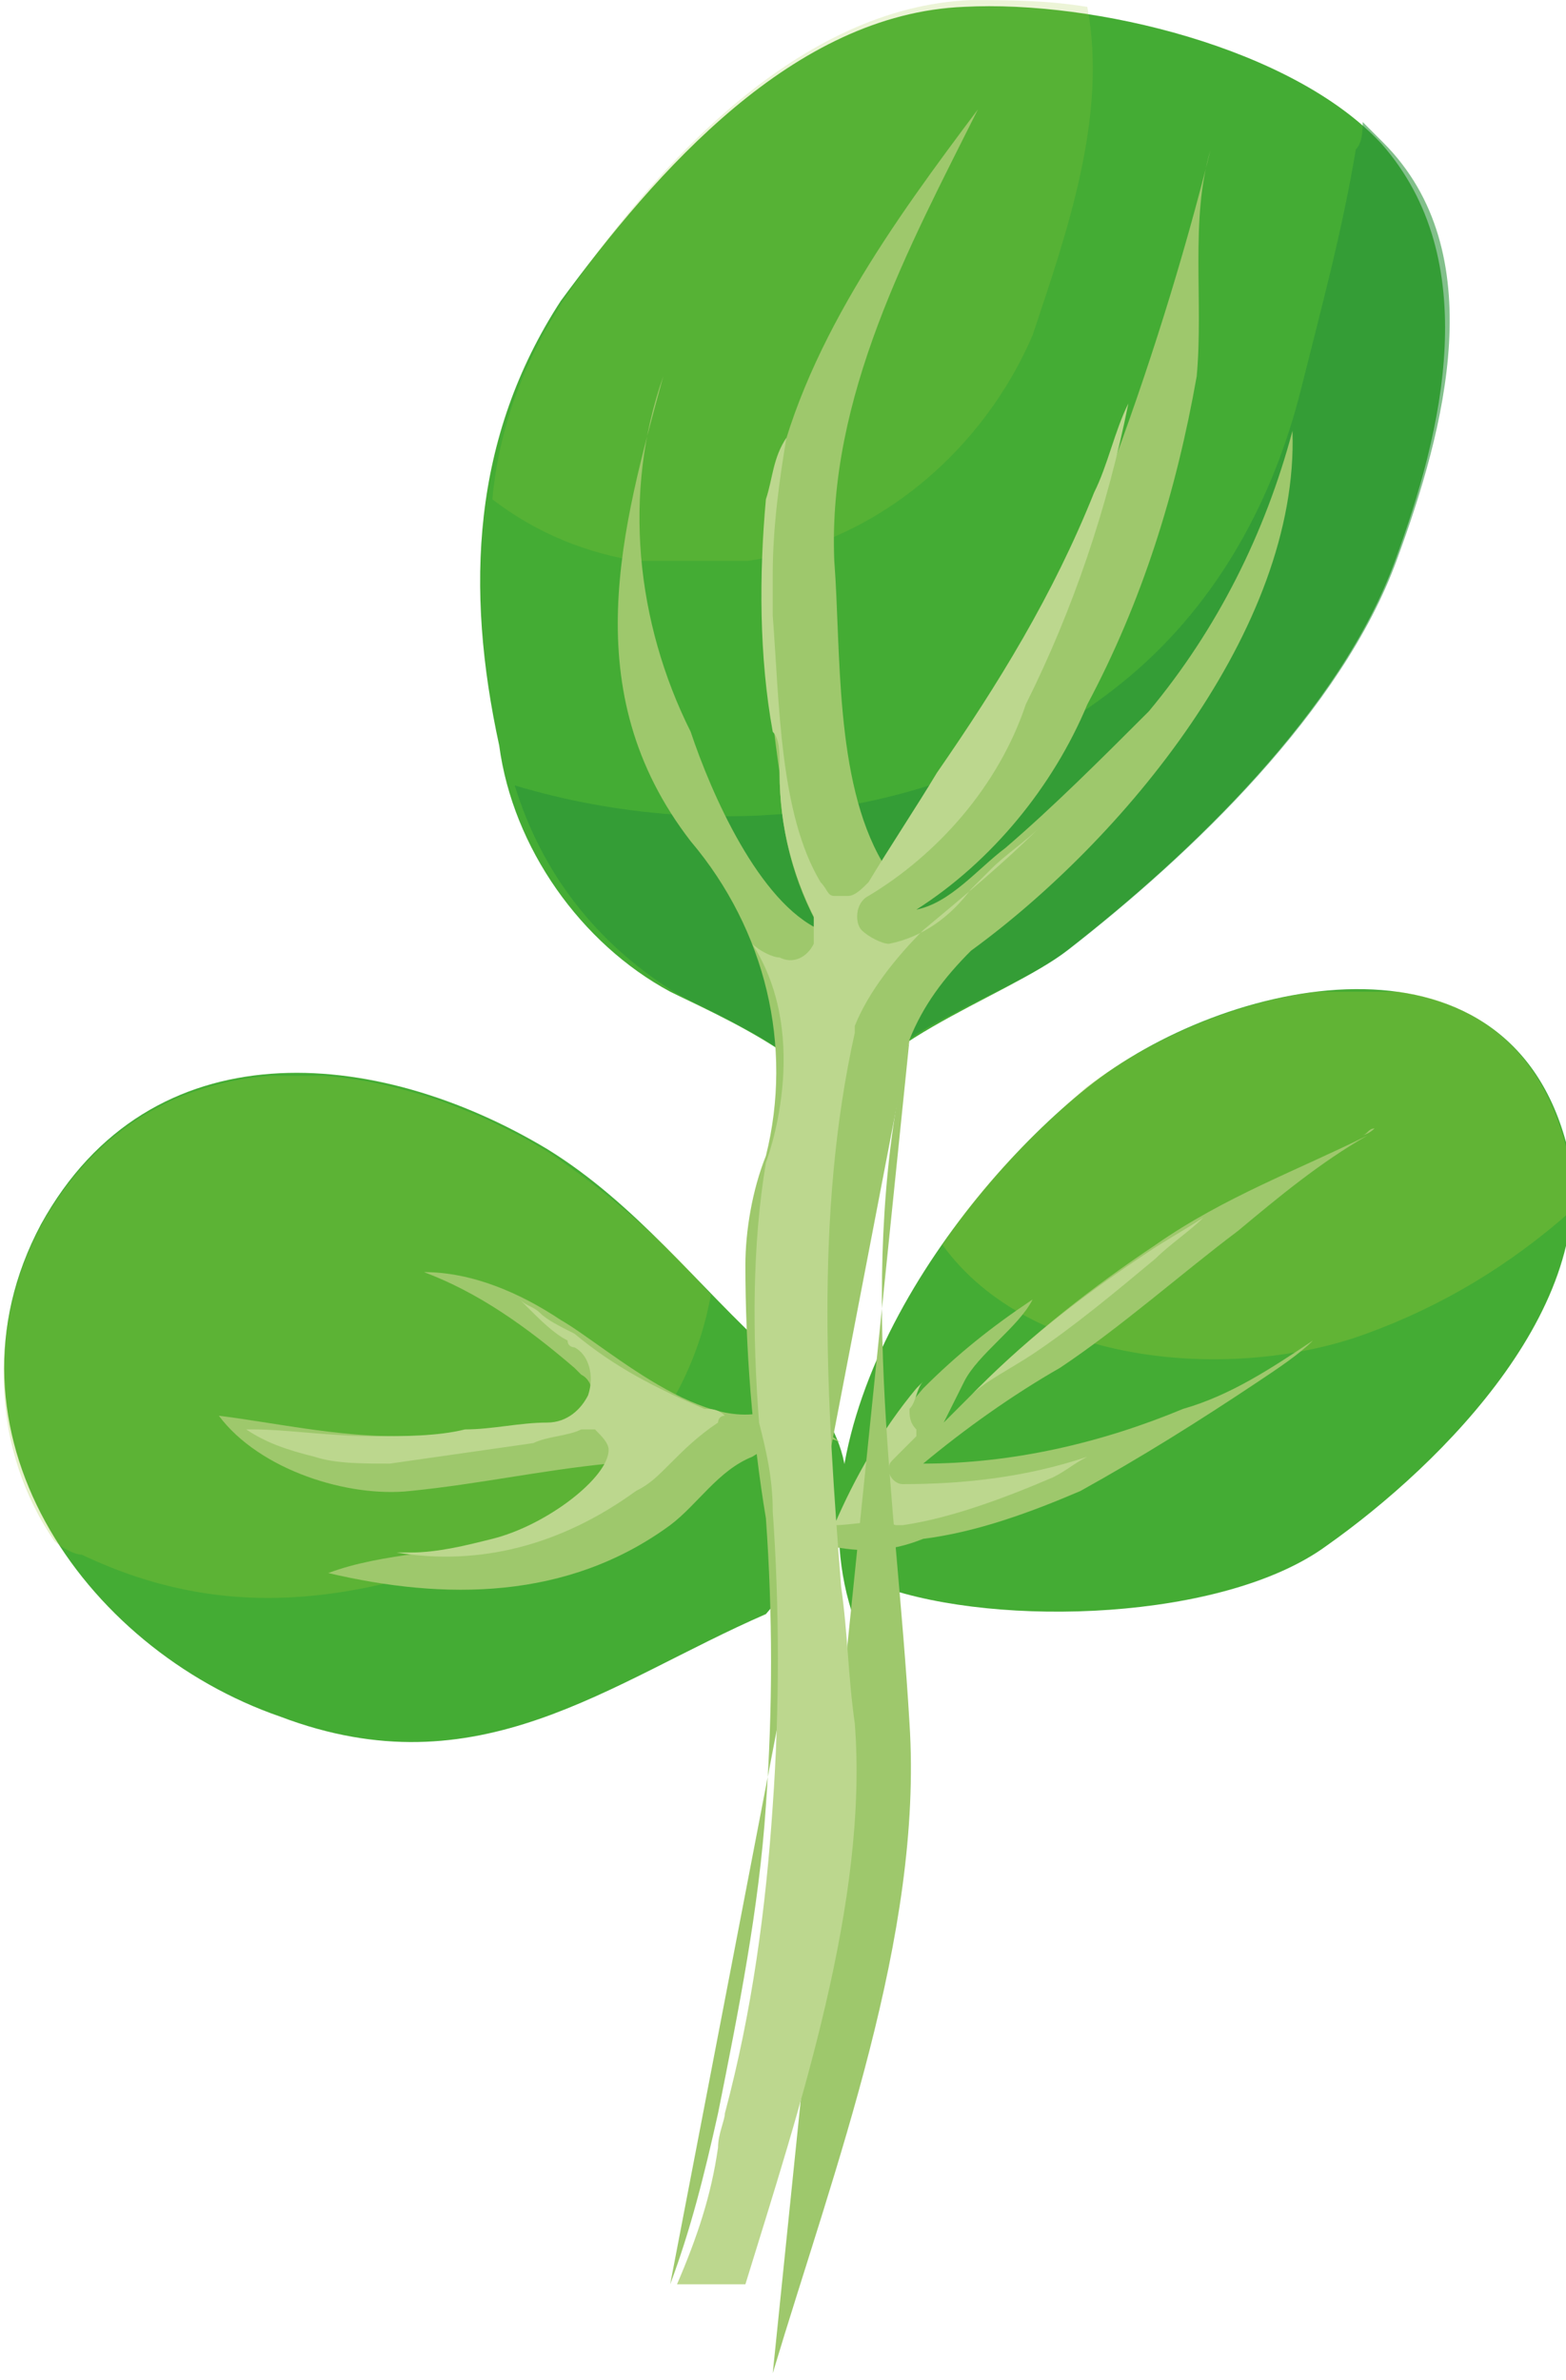 <?xml version="1.0" encoding="utf-8"?>
<!-- Generator: Adobe Illustrator 27.5.0, SVG Export Plug-In . SVG Version: 6.00 Build 0)  -->
<svg version="1.1" id="Calque_1" xmlns="http://www.w3.org/2000/svg" xmlns:xlink="http://www.w3.org/1999/xlink" x="0px" y="0px"
	 viewBox="0 0 22.9 34.8" style="enable-background:new 0 0 22.9 34.8;" xml:space="preserve">
<style type="text/css">
	.st0{fill:#44AC34;}
	.st1{opacity:0.26;}
	.st2{clip-path:url(#SVGID_00000076576395682252444950000005755092997977680264_);}
	.st3{fill:#A2C738;}
	.st4{opacity:0.32;}
	.st5{clip-path:url(#SVGID_00000103243663292532196850000003850065587475548852_);}
	.st6{fill:#9EC86C;}
	.st7{fill:#BCD78E;}
	.st8{opacity:0.2;}
	.st9{clip-path:url(#SVGID_00000026148856137020296930000003292638943596507551_);}
	.st10{fill:#279237;}
	.st11{opacity:0.58;}
	.st12{clip-path:url(#SVGID_00000029748825895491929180000015442757856016787355_);}
	.st13{fill:none;}
</style>
<path id="Tracé_2163_00000117677196271404413070000000242642198912446382_" class="st0" d="M12.3,22.3c0.3-1.1-0.3-1.8-1-2.5
	c-1.1-1-2-2.2-3.3-3c-2.5-1.5-5.8-1.8-7.4,1.1c-1.6,3,0.6,6.2,3.5,7.2c2.9,1.1,4.8-0.5,7.1-1.5L12.3,22.3z"/>
<g id="Groupe_1199_00000105398212358681510410000017720019859132677536_" transform="translate(25.295 20.231)" class="st1">
	<g id="Groupe_1198_00000132799079507836202140000017249134438268094858_">
		<g>
			<defs>
				<rect id="SVGID_1_" x="-25.3" y="-4.5" width="10.4" height="7.7"/>
			</defs>
			<clipPath id="SVGID_00000137100136325846251720000014259410214871123897_">
				<use xlink:href="#SVGID_1_"  style="overflow:visible;"/>
			</clipPath>
			
				<g id="Groupe_1197_00000096767535140547764860000010672314312069392302_" style="clip-path:url(#SVGID_00000137100136325846251720000014259410214871123897_);">
				<path id="Tracé_2164_00000132073474443172659200000007000751655412198574_" class="st3" d="M-14.9-1.3
					c-0.7-0.8-1.5-1.5-2.4-2.1c-2.5-1.5-5.8-1.8-7.4,1.1c-0.8,1.5-0.7,3.3,0.2,4.6c0.1,0.1,0.3,0.2,0.4,0.2c2.1,1,4,0.7,6.1-0.1
					C-16.4,1.8-15.2,0.4-14.9-1.3"/>
			</g>
		</g>
	</g>
</g>
<path id="Tracé_2165_00000062169903646713041600000002707195964079412880_" class="st0" d="M12.5,23.7c-1-2.8,1.4-6.2,3.4-7.8
	s6.1-2.5,7,0.8c0.6,2.3-1.8,4.7-3.5,5.9c-1.5,1.1-4.8,1.2-6.5,0.6L12.5,23.7z"/>
<g id="Groupe_1202_00000013159258761395660120000009158530154138241684_" transform="translate(23.381 0)" class="st4">
	<g id="Groupe_1201_00000135652029135575442090000000389304464788908422_">
		<g>
			<defs>
				<rect id="SVGID_00000146463471579253935510000000553516098215979407_" x="-9.6" y="14.5" width="9.2" height="5.4"/>
			</defs>
			<clipPath id="SVGID_00000029730699642919059070000002064724524890726558_">
				<use xlink:href="#SVGID_00000146463471579253935510000000553516098215979407_"  style="overflow:visible;"/>
			</clipPath>
			
				<g id="Groupe_1200_00000104665620765825510980000015919640596527199675_" style="clip-path:url(#SVGID_00000029730699642919059070000002064724524890726558_);">
				<path id="Tracé_2166_00000044888976261485694700000011230655749204813960_" class="st3" d="M-3.4,19.5c1.1-0.4,2.1-1,3-1.8
					c0-0.3,0-0.7-0.1-1c-0.9-3.3-4.9-2.4-7-0.8c-0.8,0.7-1.5,1.4-2.1,2.3C-8.3,20-5.3,20.2-3.4,19.5"/>
			</g>
		</g>
	</g>
</g>
<path id="Tracé_2167_00000182504687496256434790000017887959364025980584_" class="st6" d="M17.3,20.6c-1.2,0.5-2.5,0.8-3.8,0.8
	c0.6-0.5,1.3-1,2-1.4c0.9-0.6,1.8-1.4,2.6-2c0.6-0.5,1.2-1,1.9-1.4c-1,0.5-2.1,0.9-3.1,1.6c-0.9,0.6-1.8,1.3-2.6,2.1
	c-0.2,0.2-0.3,0.3-0.5,0.5c0.1-0.2,0.2-0.4,0.3-0.6c0.2-0.4,0.8-0.8,1-1.2c-0.6,0.4-1.1,0.8-1.6,1.3c-0.6,0.7-1.1,1.5-1.4,2.3
	c0.5,0.1,0.9,0.1,1.4-0.1c0.8-0.1,1.6-0.4,2.3-0.7c0.9-0.5,1.7-1,2.6-1.6c0.3-0.2,0.6-0.4,0.8-0.6C18.6,20,18,20.4,17.3,20.6"/>
<path id="Tracé_2168_00000159437673842158067990000014372061862817503888_" class="st7" d="M12.2,22.3c0.3-0.7,0.7-1.4,1.2-2
	c0,0,0.1-0.1,0.1-0.1c-0.1,0.1-0.1,0.3-0.2,0.4c0,0.1,0,0.2,0.1,0.3l0,0c0,0,0,0,0,0.1c0,0,0,0,0,0c-0.1,0.1-0.2,0.2-0.3,0.3
	c-0.1,0.1-0.1,0.1-0.1,0.2c0,0.1,0.1,0.2,0.2,0.2c0,0,0,0,0,0c0.9,0,1.8-0.1,2.7-0.4c-0.2,0.1-0.3,0.2-0.5,0.3
	c-0.7,0.3-1.5,0.6-2.2,0.7l-0.1,0C12.8,22.2,12.5,22.3,12.2,22.3 M14.2,20.4c0,0,0.1-0.1,0.1-0.1c0.8-0.8,1.6-1.4,2.5-2
	c0.3-0.2,0.5-0.3,0.8-0.5c-0.2,0.2-0.5,0.4-0.7,0.6c-0.6,0.5-1.2,1-1.8,1.4C14.8,20,14.4,20.2,14.2,20.4L14.2,20.4"/>
<path id="Tracé_2169_00000161623153436505428260000010898018514074383253_" class="st6" d="M19.9,16.6c0.1,0,0.1-0.1,0.2-0.1
	C20.1,16.5,20,16.6,19.9,16.6"/>
<path id="Tracé_2170_00000100343040271829305290000001182005879688724126_" class="st6" d="M20.1,18.5L20.1,18.5L20.1,18.5"/>
<path id="Tracé_2171_00000090272047040668101370000002937295646502535356_" class="st6" d="M11.5,20.5c-1,0.7-2.6-0.8-3.3-1.2
	c-0.6-0.4-1.3-0.7-2-0.7C7,18.9,7.7,19.4,8.4,20c0,0,0,0,0.1,0.1c0.2,0.1,0.2,0.4,0.1,0.6c-0.1,0.1-0.2,0.2-0.3,0.2c0,0,0,0,0,0
	c-0.8,0-1.7,0.1-2.5,0.1c-0.9,0-1.8-0.2-2.6-0.3c0.6,0.8,1.9,1.2,2.8,1.1c1-0.1,1.9-0.3,2.9-0.4c0.4-0.1-0.4,0.8-1.4,1.1
	c-0.9,0.2-1.9,0.2-2.7,0.5c1.7,0.4,3.5,0.4,5-0.7c0.4-0.3,0.7-0.8,1.2-1c0.3-0.2,1-0.4,1.3-0.2L11.5,20.5z"/>
<path id="Tracé_2172_00000064320112834551355070000013783944419995585697_" class="st7" d="M5.8,22.7c0.1,0,0.1,0,0.2,0
	c0.4,0,0.8-0.1,1.2-0.2c0.8-0.2,1.7-0.9,1.7-1.3c0-0.1-0.1-0.2-0.2-0.3c-0.1,0-0.1,0-0.2,0C8.3,21,8,21,7.8,21.1
	c-0.7,0.1-1.4,0.2-2.1,0.3c-0.4,0-0.8,0-1.1-0.1c-0.4-0.1-0.7-0.2-1-0.4l0.1,0C4.2,20.9,4.8,21,5.5,21c0.4,0,0.9,0,1.3-0.1
	c0.4,0,0.8-0.1,1.2-0.1h0c0.3,0,0.5-0.2,0.6-0.4c0.1-0.3,0-0.6-0.2-0.7c0,0-0.1,0-0.1-0.1c-0.2-0.1-0.4-0.3-0.6-0.5l-0.1-0.1
	c0.1,0.1,0.2,0.1,0.3,0.2c0.1,0.1,0.3,0.2,0.5,0.3c0.6,0.5,1.2,0.8,1.9,1.1c0.1,0,0.2,0,0.3,0.1c-0.1,0-0.1,0.1-0.1,0.1
	c-0.3,0.2-0.5,0.4-0.7,0.6c-0.2,0.2-0.3,0.3-0.5,0.4C8.2,22.6,7,22.9,5.8,22.7"/>
<path id="Tracé_2173_00000001637211530102873120000010178724644158998401_" class="st6" d="M12.1,21L12.1,21
	C12.2,21.1,12.2,21,12.1,21"/>
<path id="Tracé_2174_00000110445371781932769250000007648870104394384022_" class="st0" d="M12.2,16.5c0.2-1.2,2.5-1.9,3.4-2.6
	c1.8-1.4,4-3.5,4.8-5.7c0.7-1.9,1.3-4.4-0.2-6.1c-1.3-1.4-4.2-2.1-6.1-2c-2.5,0.1-4.5,2.4-5.9,4.3c-1.3,2-1.4,4.2-0.9,6.5
	c0.2,1.5,1.2,2.9,2.5,3.6C10.4,14.8,12.5,15.7,12.2,16.5"/>
<g id="Groupe_1205_00000006668883029228122980000011725917503851592638_" transform="translate(0 11.201)" class="st8">
	<g id="Groupe_1204_00000150819985762121519560000012009193779157639570_">
		<g>
			<defs>
				<rect id="SVGID_00000178196403681938142900000002954786710184529290_" x="7.2" y="-11.2" width="8.8" height="8.2"/>
			</defs>
			<clipPath id="SVGID_00000149381654407876001970000008393795953663329952_">
				<use xlink:href="#SVGID_00000178196403681938142900000002954786710184529290_"  style="overflow:visible;"/>
			</clipPath>
			
				<g id="Groupe_1203_00000159435014118506282220000004214314678862610821_" style="clip-path:url(#SVGID_00000149381654407876001970000008393795953663329952_);">
				<path id="Tracé_2175_00000078026559050155971330000007667990224915936154_" class="st3" d="M15.9-11.1
					c-0.6-0.1-1.2-0.1-1.7-0.1c-2.5,0.1-4.6,2.4-5.9,4.3C7.7-6,7.3-5,7.2-3.9c1.3,1,3,1.2,4.6,0.7c1.5-0.5,2.7-1.7,3.3-3.1
					C15.6-7.8,16.2-9.5,15.9-11.1"/>
			</g>
		</g>
	</g>
</g>
<path id="Tracé_2176_00000126281632074973846710000012337002817967804827_" class="st10" d="M12.2,16.5
	C12.2,16.5,12.2,16.4,12.2,16.5C12.2,16.4,12.2,16.5,12.2,16.5"/>
<g id="Groupe_1208_00000101805532733526338330000016367638047846776509_" transform="translate(2.827 2.784)" class="st11">
	<g id="Groupe_1207_00000127035231408044432120000002237457784551138717_">
		<g>
			<defs>
				<rect id="SVGID_00000178885701742177034700000010783346287699015615_" x="4.7" y="-1" width="13.7" height="14.7"/>
			</defs>
			<clipPath id="SVGID_00000074417266999311081880000015120869894180055736_">
				<use xlink:href="#SVGID_00000178885701742177034700000010783346287699015615_"  style="overflow:visible;"/>
			</clipPath>
			
				<g id="Groupe_1206_00000132779850522209621090000011764539218339878562_" style="clip-path:url(#SVGID_00000074417266999311081880000015120869894180055736_);">
				<path id="Tracé_2177_00000057122002208506742830000000293222351049145760_" class="st10" d="M17.4-0.7
					c-0.1-0.1-0.2-0.2-0.3-0.3c0,0.1,0,0.3-0.1,0.4c-0.2,1.2-0.5,2.3-0.8,3.5C15.8,4.5,15,6,13.7,7.1c-2.5,2.1-6,2.5-9,1.6
					C5.1,10,5.9,11,7,11.7c0.5,0.3,2.5,1.1,2.4,1.9c0.3-1.2,2.5-1.8,3.4-2.5c1.8-1.4,4-3.5,4.8-5.7C18.3,3.5,19,0.9,17.4-0.7"/>
			</g>
		</g>
	</g>
</g>
<path id="Tracé_2178_00000114780727890382315390000007480560897024048811_" class="st6" d="M11.3,34.7c0.9-3,2.2-6.4,2-9.5
	c-0.2-3.4-0.8-6.6,0-10"/>
<path id="Tracé_2178_00000009579178510869285620000017380274736155516333_" class="st6" d="M13.3,15.2c0.2-0.5,0.5-0.9,0.9-1.3
	c2.2-1.6,4.8-4.7,4.7-7.6c-0.4,1.5-1.1,2.9-2.1,4.1c-0.7,0.7-1.4,1.4-2.1,2c-0.4,0.3-0.8,0.8-1.3,0.9c1.1-0.7,2-1.8,2.5-3
	c0.8-1.5,1.3-3.1,1.6-4.8c0.1-1.1-0.1-2.3,0.2-3.3c-0.4,1.6-0.9,3.2-1.5,4.8c-0.7,2.1-2.1,3.7-3.3,5.6c-0.7-1.2-0.6-3.1-0.7-4.4
	c-0.1-2.4,1.1-4.6,2.1-6.6c-1.2,1.6-2.6,3.5-3,5.6c-0.2,1.4-0.1,2.7,0.1,4.1c0,0.8,0.2,1.6,0.6,2.3c-0.9-0.4-1.6-2-1.9-2.9
	C9.3,9.1,9.1,7.2,9.7,5.5c-0.6,2.2-1.3,4.6,0.4,6.8c1.1,1.3,1.5,3,1.1,4.6c-0.2,0.5-0.3,1.1-0.3,1.6c0,1.2,0.1,2.5,0.3,3.7
	c0.1,1.4,0.1,2.8,0,4.2c-0.1,1.5-0.4,3-0.7,4.5c-0.2,0.9-0.4,1.7-0.7,2.5"/>
<path id="Tracé_2179_00000129907442312091816670000003902411656131797428_" class="st7" d="M9.9,33.4c0.3-0.7,0.5-1.3,0.6-2
	c0-0.2,0.1-0.4,0.1-0.5c0.4-1.5,0.6-3,0.7-4.5c0.1-1.4,0.1-2.9,0-4.3c0-0.5-0.1-0.9-0.2-1.3c-0.1-1.3-0.1-2.6,0.1-3.8
	c0,0,0.7-1.8-0.2-3.2c0.1,0.1,0.3,0.2,0.4,0.2c0.2,0.1,0.4,0,0.5-0.2c0-0.1,0-0.3,0-0.4c-0.3-0.6-0.5-1.3-0.5-2.1l0-0.1
	c0-0.2,0-0.4-0.1-0.5c-0.2-1.1-0.2-2.3-0.1-3.4c0.1-0.3,0.1-0.6,0.3-0.9c-0.1,0.6-0.2,1.3-0.2,2c0,0.2,0,0.4,0,0.6
	c0.1,1.3,0.1,2.9,0.7,3.9c0.1,0.1,0.1,0.2,0.2,0.2c0.1,0,0.1,0,0.2,0c0.1,0,0.2-0.1,0.3-0.2c0.3-0.5,0.7-1.1,1-1.6
	c0.9-1.3,1.7-2.6,2.3-4.1c0.2-0.4,0.3-0.9,0.5-1.3c-0.3,1.5-0.8,3-1.5,4.4c-0.4,1.2-1.3,2.2-2.3,2.8c-0.2,0.1-0.2,0.4-0.1,0.5
	c0.1,0.1,0.3,0.2,0.4,0.2c0.5-0.1,0.9-0.4,1.2-0.8c0.1-0.1,0.2-0.2,0.3-0.3l0,0c0.2-0.2,0.5-0.4,0.7-0.6c-0.5,0.5-1.1,1-1.7,1.5
	c-0.4,0.4-0.8,0.9-1,1.4c0,0,0,0.1,0,0.1c-0.6,2.7-0.4,5.5-0.2,8.1c0.1,0.7,0.1,1.3,0.2,2c0.2,2.6-0.8,5.6-1.6,8.2"/>
<polyline class="st13" points="0,34.8 0,0 22.9,0 22.9,34.8 "/>
<polyline class="st13" points="0,34.8 0,0 22.9,0 22.9,34.8 "/>
</svg>
